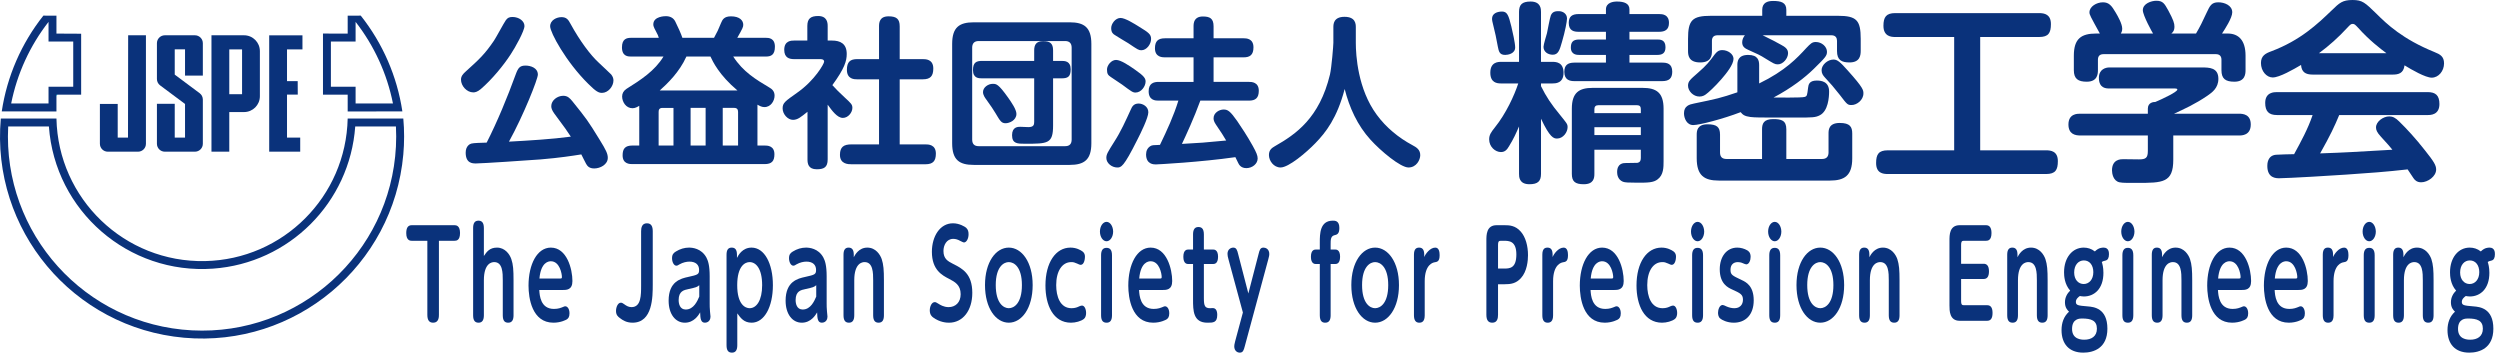 <svg width="480" height="68" viewBox="0 0 480 68" fill="none" xmlns="http://www.w3.org/2000/svg">
<path d="M98.06 10.422C96.697 12.53 94.464 15.259 92.294 17.119C91.61 17.677 91.177 17.739 90.866 17.739C89.626 17.739 88.511 16.499 88.511 15.289C88.511 14.638 88.882 14.204 89.441 13.707C92.046 11.351 93.039 10.452 94.836 7.816C95.24 7.227 96.729 4.436 97.1 3.909C97.441 3.415 97.782 3.26 98.402 3.26C99.642 3.26 100.697 4.035 100.697 4.996C100.697 5.926 98.961 9.058 98.06 10.422ZM103.797 30.607C101.379 30.793 92.512 31.382 91.395 31.382C90.745 31.382 89.411 31.382 89.411 29.304C89.411 28.002 90.249 27.63 90.497 27.568C90.899 27.444 92.45 27.413 93.442 27.382C95.489 23.351 97.411 18.7 99.023 14.267C99.489 12.996 99.829 12.592 100.915 12.592C101.813 12.592 103.27 12.995 103.27 14.328C103.27 15.165 100.573 22.017 97.721 27.196C101.627 26.979 105.907 26.731 109.596 26.235C108.789 24.995 108.635 24.778 106.403 21.77C105.938 21.119 105.844 20.716 105.844 20.375C105.844 19.259 107.022 18.391 108.139 18.391C108.975 18.391 109.379 18.825 109.875 19.414C112.665 22.887 112.82 23.073 115.146 26.855C116.356 28.809 116.696 29.522 116.696 30.297C116.696 31.599 115.239 32.343 114.092 32.343C113.161 32.343 112.789 31.909 112.541 31.475C112.387 31.227 111.766 29.925 111.611 29.646C109.843 29.925 107.486 30.297 103.797 30.607ZM107.797 3.291C108.727 3.291 109.1 3.726 109.533 4.562C111.363 7.911 113.379 10.577 114.928 12.003C115.27 12.344 117.223 14.143 117.348 14.297C117.688 14.731 117.782 15.103 117.782 15.444C117.782 16.591 116.759 17.832 115.581 17.832C114.96 17.832 114.464 17.615 112.944 16.096C108.667 11.879 105.628 6.236 105.628 5.058C105.627 3.849 106.898 3.291 107.797 3.291Z" fill="#0A327B"/>
<path d="M146.797 27.941C147.293 27.941 148.688 27.941 148.688 29.615C148.688 30.917 148.192 31.507 146.797 31.507H121.433C120.937 31.507 119.542 31.507 119.542 29.832C119.542 28.561 120.007 27.941 121.433 27.941H122.736V20.314C122.363 20.531 121.961 20.779 121.433 20.779C120.193 20.779 119.449 19.57 119.449 18.516C119.449 17.927 119.728 17.431 120.287 17.058C123.016 15.353 125.744 13.585 127.387 10.857H121.186C120.627 10.857 119.418 10.857 119.418 9.09C119.418 7.447 120.349 7.26 121.186 7.26H126.489C126.395 6.919 126.302 6.671 125.962 6.051C125.466 5.152 125.435 4.904 125.435 4.687C125.435 3.106 127.699 3.106 127.853 3.106C128.597 3.106 129.28 3.385 129.652 4.129C130.086 4.966 130.83 6.64 131.016 7.26H137.093C137.652 6.268 137.961 5.617 138.457 4.377C138.705 3.819 138.983 3.137 140.349 3.137C142.023 3.137 142.704 3.943 142.704 4.749C142.704 5.183 142.612 5.4 141.558 7.26H147.046C147.511 7.26 148.782 7.26 148.782 8.966C148.782 10.516 148.069 10.857 147.046 10.857H140.781C142.673 13.803 145.183 15.291 147.726 16.81C148.222 17.089 148.718 17.523 148.718 18.361C148.718 19.322 148.036 20.562 146.765 20.562C146.269 20.562 145.867 20.345 145.431 20.097V27.941H146.797ZM129.308 27.941V20.717H127.201C126.55 20.717 126.457 21.12 126.457 21.492V27.941H129.308ZM141.588 17.368C138.053 14.391 136.844 11.787 136.41 10.856H131.789C130.457 13.833 128.162 16.034 126.674 17.368H141.588ZM135.479 20.716H132.595V27.94H135.479V20.716ZM138.765 27.941H141.71V21.491C141.71 20.995 141.493 20.716 140.966 20.716H138.765V27.941Z" fill="#0A327B"/>
<path d="M159.752 7.787C161.332 7.787 162.572 8.376 162.572 10.36C162.572 11.693 162.17 13.12 159.812 16.344C160.526 17.15 161.115 17.708 162.169 18.7C163.409 19.847 163.657 20.064 163.657 20.716C163.657 21.584 162.85 22.638 161.827 22.638C160.743 22.638 159.72 21.212 158.913 20.096V30.607C158.913 32.127 158.2 32.499 156.805 32.499C155.193 32.499 155.038 31.414 155.038 30.607V21.461C153.767 22.484 153.145 23.011 152.247 23.011C151.255 23.011 150.263 21.926 150.263 20.81C150.263 19.756 150.728 19.446 153.054 17.802C156.464 15.415 158.232 12.221 158.232 11.849C158.232 11.384 157.767 11.353 157.488 11.353H152.465C151.567 11.353 150.574 11.105 150.574 9.555C150.574 7.787 151.969 7.787 152.465 7.787H155.008V4.996C155.008 3.57 155.658 3.074 157.084 3.074C158.82 3.074 158.914 4.376 158.914 4.996V7.787H159.752ZM177.176 11.352C177.703 11.352 179.192 11.352 179.192 13.151C179.192 14.608 178.634 15.228 177.176 15.228H172.742V27.723H177.703C178.199 27.723 179.687 27.723 179.687 29.491C179.687 30.917 179.129 31.537 177.703 31.537H163.473C162.914 31.537 161.271 31.537 161.271 29.739C161.271 28.219 161.985 27.723 163.473 27.723H168.774V15.228H164.557C164.061 15.228 162.604 15.228 162.604 13.399C162.604 11.879 163.255 11.352 164.557 11.352H168.774V5.058C168.774 4.345 168.868 3.136 170.604 3.136C172.155 3.136 172.743 3.663 172.743 5.058V11.352H177.176Z" fill="#0A327B"/>
<path d="M209.541 27.506C209.541 30.699 208.145 31.661 205.387 31.661H186.969C184.209 31.661 182.815 30.731 182.815 27.506V8.438C182.815 5.244 184.178 4.283 186.969 4.283H205.387C208.146 4.283 209.541 5.244 209.541 8.438V27.506ZM205.758 9.151C205.758 8.252 205.262 7.88 204.518 7.88H187.899C187.001 7.88 186.659 8.407 186.659 9.151V26.794C186.659 27.631 187.062 28.065 187.899 28.065H204.518C205.325 28.065 205.758 27.662 205.758 26.794V9.151ZM202.192 24.096C202.192 27.599 201.2 27.599 196.796 27.599C195.37 27.599 194.316 27.599 194.316 25.956C194.316 24.344 195.464 24.344 195.898 24.344C196.146 24.344 197.231 24.406 197.449 24.406C198.441 24.406 198.564 23.972 198.564 23.414V15.042H188.58C187.93 15.042 186.813 15.042 186.813 13.46C186.813 11.972 187.464 11.693 188.58 11.693H198.564V9.678C198.564 8.438 199.091 7.91 200.269 7.91C201.509 7.91 202.192 8.22 202.192 9.678V11.693H203.804C204.454 11.693 205.572 11.724 205.572 13.305C205.572 14.793 204.951 15.041 203.804 15.041H202.192V24.096ZM193.572 18.763C194.162 19.6 195.154 21.026 195.154 21.864C195.154 23.135 193.758 23.662 193.076 23.662C192.27 23.662 192.022 23.228 191.123 21.709C190.689 20.965 190.348 20.5 189.387 19.135C189.108 18.763 188.737 18.236 188.737 17.677C188.737 16.747 189.76 16.096 190.596 16.096C191.278 16.096 191.681 16.096 193.572 18.763Z" fill="#0A327B"/>
<path d="M218.371 26.824C215.705 32.157 215.24 32.157 214.496 32.157C213.504 32.157 212.418 31.351 212.418 30.327C212.418 29.614 212.666 29.242 213.969 27.165C215.209 25.242 216.108 23.227 217.131 20.995C217.348 20.499 217.658 19.879 218.619 19.879C219.394 19.879 220.48 20.437 220.48 21.553C220.48 22.608 218.992 25.615 218.371 26.824ZM214.279 11.507C215.209 11.507 216.791 12.592 217.906 13.367C219.705 14.607 219.953 15.072 219.953 15.661C219.953 16.56 219.115 17.769 218.031 17.769C217.504 17.769 217.287 17.614 215.457 16.25C215.115 16.002 213.597 15.01 213.287 14.792C212.728 14.42 212.543 14.172 212.543 13.334C212.543 12.562 213.348 11.507 214.279 11.507ZM215.146 3.446C216.015 3.446 217.751 4.531 218.744 5.151C220.572 6.267 221.008 6.609 221.008 7.477C221.008 8.5 220.139 9.647 219.147 9.647C218.62 9.647 218.497 9.554 216.604 8.283C216.202 8.035 214.403 6.981 214.063 6.733C213.752 6.547 213.349 6.268 213.349 5.4C213.348 4.562 214.154 3.446 215.146 3.446ZM222.433 19.321C221.874 19.321 220.541 19.29 220.541 17.523C220.541 16.004 221.503 15.725 222.433 15.725H229.162V11.011H223.674C223.209 11.011 221.752 11.011 221.752 9.275C221.752 7.879 222.371 7.353 223.674 7.353H229.162V5.058C229.162 4.345 229.285 3.166 230.96 3.166C232.324 3.166 233.006 3.569 233.006 5.058V7.352H238.774C239.239 7.352 240.665 7.352 240.665 9.088C240.665 10.546 239.983 11.01 238.774 11.01H233.006V15.723H239.797C240.262 15.723 241.688 15.723 241.688 17.428C241.688 18.824 241.038 19.32 239.797 19.32H230.464C229.285 22.576 227.643 26.141 226.93 27.63C230.371 27.444 231.301 27.382 235.425 26.979C234.774 25.894 234.651 25.677 233.471 23.941C233.069 23.352 233.006 23.01 233.006 22.701C233.006 21.616 234.154 21.026 234.929 21.026C235.735 21.026 236.2 21.337 237.533 23.228C238.308 24.375 239.424 26.019 240.541 28.034C241.223 29.274 241.471 29.863 241.471 30.421C241.471 31.475 240.416 32.281 239.301 32.281C238.246 32.281 237.875 31.599 237.719 31.258C237.627 31.103 237.254 30.327 237.192 30.173C230.495 31.134 222.279 31.568 221.907 31.568C221.535 31.568 220.047 31.568 220.047 29.646C220.047 28.963 220.325 28.375 220.915 28.034C221.194 27.879 221.38 27.847 222.714 27.817C224.046 25.058 225.349 22.236 226.248 19.321H222.433Z" fill="#0A327B"/>
<path d="M256.007 5.244C256.007 4.686 256.007 3.229 258.147 3.229C260.286 3.229 260.317 4.624 260.317 5.244V8.221C260.317 10.577 260.69 17.12 264.348 22.05C266.147 24.499 268.534 26.453 271.2 27.879C271.944 28.282 272.688 28.716 272.688 29.801C272.688 30.669 271.975 32.157 270.424 32.157C268.905 32.157 265.123 29.026 263.108 26.793C260.628 24.064 259.077 20.653 258.178 17.088C256.721 22.669 254.549 25.429 252.565 27.475C250.798 29.305 247.419 32.157 245.868 32.157C244.567 32.157 243.636 30.886 243.636 29.77C243.636 28.778 244.195 28.406 244.784 28.064C248.814 25.77 253.341 22.669 255.356 14.297C255.667 12.964 256.007 8.716 256.007 8.22V5.244Z" fill="#0A327B"/>
<path d="M291.654 24.273C291.062 25.642 290.618 26.641 289.73 28.085C289.322 28.788 288.916 29.195 288.175 29.195C287.103 29.195 285.918 28.196 285.918 26.753C285.918 25.902 286.288 25.384 286.991 24.496C289.174 21.795 290.764 18.279 291.505 16.022H288.212C287.398 16.022 286.14 15.874 286.14 13.95C286.14 11.878 287.695 11.878 288.212 11.878H291.653V2.293C291.653 0.924 292.208 0.295 293.874 0.295C295.872 0.295 295.872 1.775 295.872 2.293V11.876H298.092C298.831 11.876 300.2 11.987 300.2 13.985C300.2 16.02 298.61 16.02 298.092 16.02H295.872V16.538C296.87 18.573 297.87 20.053 299.461 21.977C300.793 23.642 300.978 23.79 300.978 24.419C300.978 25.381 300.127 26.602 298.943 26.602C298.314 26.602 297.574 26.417 295.873 22.791V33.374C295.873 34.78 295.28 35.372 293.652 35.372C291.654 35.372 291.654 33.929 291.654 33.374V24.273ZM290.174 5.068C290.397 5.956 290.914 8.287 290.914 9.101C290.914 10.322 289.508 10.544 288.99 10.544C287.88 10.544 287.769 9.841 287.584 8.953C287.251 7.103 287.066 6.326 286.844 5.437C286.511 4.068 286.474 3.92 286.474 3.587C286.474 2.625 287.399 2.218 288.399 2.218C289.396 2.219 289.656 2.959 290.174 5.068ZM300.867 3.551C300.867 4.069 300.498 6.03 299.906 8.028C299.462 9.582 299.203 10.507 298.129 10.507C297.205 10.507 296.354 9.952 296.354 8.99C296.354 8.583 296.909 6.733 297.02 6.363C297.131 5.845 297.575 3.403 297.76 2.959C298.093 2.145 298.795 2.145 299.314 2.145C300.053 2.145 300.867 2.626 300.867 3.551ZM318.554 2.7C319.183 2.7 320.442 2.774 320.442 4.402C320.442 5.734 319.628 6.104 318.554 6.104H312.856V7.584H318.185C318.777 7.584 319.775 7.621 319.775 9.064C319.775 10.285 319.073 10.544 318.185 10.544H312.856V12.024H319.146C319.998 12.024 321.071 12.172 321.071 13.763C321.071 15.058 320.442 15.576 319.146 15.576H302.273C301.46 15.576 300.349 15.391 300.349 13.8C300.349 12.542 300.978 12.024 302.273 12.024H308.341V10.544H303.198C302.828 10.544 301.606 10.544 301.606 9.138C301.606 8.176 301.94 7.584 303.198 7.584H308.341V6.104H303.087C302.273 6.104 301.2 5.956 301.2 4.402C301.2 3.181 301.829 2.7 303.087 2.7H308.341V1.812C308.341 0.48 309.747 0.295 310.45 0.295C311.856 0.295 312.855 0.665 312.855 1.812V2.7H318.554ZM306.122 28.75V33.375C306.122 34.152 306.012 35.373 304.087 35.373C302.422 35.373 301.793 34.855 301.793 33.375V20.868C301.793 17.76 303.199 16.872 305.789 16.872H315.373C318 16.872 319.406 17.76 319.406 20.868V30.933C319.406 32.117 319.406 33.56 318.296 34.411C317.483 35.077 316.335 35.077 314.337 35.077C312.635 35.077 311.969 35.04 311.599 34.892C310.6 34.485 310.489 33.486 310.489 33.042C310.489 31.303 311.747 31.303 312.118 31.303C312.303 31.303 314.338 31.266 314.374 31.266C314.708 31.192 315.04 31.044 315.04 30.304V28.75H306.122ZM306.122 21.719H315.039V20.942C315.039 20.461 314.818 20.202 314.337 20.202H306.862C306.381 20.202 306.122 20.461 306.122 20.942V21.719ZM315.039 24.421H306.122V25.938H315.039V24.421Z" fill="#0A327B"/>
<path d="M340.828 22.57C338.386 22.57 336.906 22.57 336.055 22.459C334.982 22.311 334.612 22.052 334.205 21.534C330.838 22.829 326.286 24.013 325.101 24.013C323.843 24.013 323.326 22.68 323.326 21.756C323.326 20.35 324.324 20.054 325.287 19.869C329.579 18.981 330.319 18.833 333.576 17.723V12.506C333.576 11.914 333.612 10.545 335.647 10.545C337.535 10.545 337.756 11.618 337.756 12.506V16.021C342.788 13.579 345.046 11.137 346.821 9.212C347.635 8.361 347.931 8.065 348.634 8.065C349.781 8.065 350.78 8.953 350.78 9.952C350.78 10.729 350.411 11.099 348.227 13.245C346.525 14.91 344.008 16.871 340.53 18.722C340.938 18.722 345.933 18.796 346.488 18.611C346.969 18.463 346.969 18.315 347.154 16.835C347.228 16.28 347.339 15.466 348.819 15.466C349.633 15.466 351.188 15.614 351.188 17.575C351.188 18.685 351.002 21.312 349.411 22.126C348.56 22.57 347.932 22.57 345.009 22.57H340.828ZM329.763 6.771C328.95 6.771 328.691 7.252 328.691 7.844V9.805C328.691 10.545 328.617 11.988 326.433 11.988C324.139 11.988 324.103 10.508 324.103 9.731V7.474C324.103 3.885 324.879 3.034 328.505 3.034H338.348V1.886C338.348 0.554 339.31 0.184 340.42 0.184C341.974 0.184 342.974 0.48 342.974 1.886V3.033H352.853C356.48 3.033 357.257 3.884 357.257 7.473V9.731C357.257 10.582 357.146 11.988 355.111 11.988C353.593 11.988 352.706 11.544 352.706 9.805V7.844C352.706 7.326 352.484 6.771 351.633 6.771H338.423C339.755 7.4 341.569 8.362 341.938 8.584C342.678 8.991 343.307 9.361 343.307 10.212C343.307 11.211 342.346 12.358 341.346 12.358C340.754 12.358 340.569 12.21 338.979 11.248C337.942 10.582 337.424 10.36 335.685 9.583C335.129 9.324 334.5 9.028 334.5 8.14C334.5 7.585 334.723 7.141 335.019 6.771H329.763ZM330.504 15.207C329.246 16.65 327.988 17.797 327.508 18.13C327.248 18.315 326.878 18.537 326.286 18.537C325.101 18.537 324.103 17.464 324.103 16.465C324.103 15.614 324.472 15.318 325.99 13.986C327.691 12.506 328.174 11.877 329.209 10.471C329.616 9.953 329.949 9.62 330.689 9.62C331.725 9.62 332.835 10.36 332.835 11.285C332.836 12.395 331.467 14.097 330.504 15.207ZM338.312 24.828C338.312 23.718 338.644 22.867 340.458 22.867C342.049 22.867 342.975 23.126 342.975 24.828V30.526H349.821C350.672 30.526 351.079 30.082 351.079 29.268V25.642C351.079 25.013 351.079 23.607 353.225 23.607C355.187 23.607 355.63 24.347 355.63 25.642V30.415C355.63 33.745 354.112 34.67 351.338 34.67H330.025C327.213 34.67 325.769 33.708 325.769 30.378V25.864C325.769 25.161 325.843 23.865 327.841 23.865C329.617 23.865 330.246 24.383 330.246 25.864V29.268C330.246 30.082 330.616 30.526 331.505 30.526H338.314V24.828H338.312ZM354.74 13.505C357.775 16.872 357.775 17.316 357.775 17.945C357.775 19.203 356.517 20.165 355.517 20.165C354.74 20.165 354.666 20.091 353.26 18.241C352.002 16.65 351.521 16.095 350.411 14.91C350.003 14.466 349.745 14.096 349.745 13.467C349.745 12.468 350.891 11.432 352.038 11.432C352.742 11.433 353.298 11.877 354.74 13.505Z" fill="#0A327B"/>
<path d="M380.196 28.861H392.851C393.739 28.861 395.108 29.009 395.108 30.933C395.108 32.598 394.664 33.412 392.851 33.412H362.472C361.546 33.412 360.214 33.264 360.214 31.303C360.214 29.637 360.694 28.861 362.472 28.861H375.201V7.104H363.878C363.175 7.104 361.621 7.03 361.621 4.958C361.621 3.293 362.139 2.516 363.878 2.516H391.52C392.555 2.516 393.776 2.775 393.776 4.625C393.776 6.327 393.296 7.104 391.52 7.104H380.197V28.861H380.196Z" fill="#0A327B"/>
<path d="M417.269 26.012V30.674C417.269 35.114 415.234 35.114 410.313 35.114C409.203 35.114 407.539 35.151 406.946 35.003C405.725 34.744 405.504 33.301 405.504 32.709C405.504 30.563 407.205 30.563 407.65 30.563C407.872 30.563 410.204 30.6 410.684 30.6C411.979 30.6 412.386 30.341 412.386 28.972V26.012H399.399C398.436 26.012 397.141 25.753 397.141 23.903C397.141 21.831 398.843 21.831 399.399 21.831H412.386V20.869C412.386 19.648 413.496 19.574 413.829 19.574C415.234 18.982 418.047 17.65 418.047 17.206C418.047 16.984 417.715 16.984 417.492 16.984H404.948C404.429 16.984 402.987 16.984 402.987 14.949C402.987 13.247 404.356 12.951 404.985 12.951H422.672C424.152 12.951 425.929 12.951 425.929 15.134C425.929 16.91 424.707 17.761 423.857 18.353C421.489 19.981 419.268 20.98 417.419 21.832H429.89C430.703 21.832 432.146 21.98 432.146 23.904C432.146 26.013 430.408 26.013 429.89 26.013L417.269 26.012ZM413.384 6.437C413.273 6.289 411.423 2.959 411.423 1.96C411.423 0.665 413.088 0.147 414.013 0.147C415.271 0.147 415.568 0.665 416.308 1.997C417.306 3.847 417.492 4.476 417.492 5.105C417.492 5.919 417.159 6.215 416.9 6.437H421.636C422.376 5.179 422.894 4.143 423.671 2.441C424.3 1.109 424.596 0.443 425.928 0.443C427.038 0.443 428.592 0.998 428.592 2.367C428.592 3.44 427.187 5.586 426.631 6.437H427.704C429.776 6.437 431.145 7.695 431.145 10.692V13.431C431.145 14.134 431.108 15.688 428.999 15.688C427.26 15.688 426.52 15.096 426.52 13.468V11.47C426.52 10.767 426.149 10.397 425.446 10.397H403.874C403.06 10.397 402.802 10.878 402.802 11.47V13.431C402.802 14.134 402.765 15.688 400.656 15.688C398.99 15.688 398.177 15.133 398.177 13.468V10.693C398.177 7.437 399.583 6.438 402.469 6.438H403.172C401.322 3.071 401.174 2.812 401.174 2.368C401.174 1.258 402.543 0.444 403.764 0.444C404.911 0.444 405.43 1.073 406.207 2.405C406.65 3.145 407.465 4.588 407.465 5.513C407.465 5.994 407.317 6.216 407.205 6.438H413.384V6.437Z" fill="#0A327B"/>
<path d="M444.02 14.319C442.651 14.319 441.911 13.838 441.8 12.469C440.357 13.32 437.655 14.874 436.361 14.874C435.176 14.874 434.103 13.653 434.103 12.099C434.103 10.693 434.992 10.249 436.101 9.842C441.689 7.733 444.945 4.625 447.683 1.998C449.163 0.555 449.755 0 451.679 0C453.603 0 454.084 0.518 456.231 2.59C458.266 4.625 461.3 7.511 467.406 9.991C468.515 10.435 469.256 10.842 469.256 12.174C469.256 13.654 468.184 14.912 466.889 14.912C465.704 14.912 463.039 13.395 461.671 12.544C461.486 14.135 460.412 14.32 459.414 14.32L444.02 14.319ZM449.127 22.089C448.238 24.235 447.425 25.974 445.463 29.452C450.718 29.267 451.606 29.193 459.34 28.749C458.785 28.046 458.6 27.861 457.156 26.27C456.342 25.382 456.194 24.938 456.194 24.457C456.194 23.347 457.563 22.348 458.748 22.348C459.377 22.348 459.932 22.607 460.635 23.31C462.115 24.753 463.817 26.603 465.557 28.823C467.332 31.043 467.74 31.746 467.74 32.56C467.74 33.855 466.149 35.002 464.854 35.002C464.002 35.002 463.595 34.521 463.374 34.188C463.226 33.966 462.448 32.782 462.264 32.523C458.415 32.967 454.419 33.263 450.497 33.522C448.647 33.67 439.101 34.225 437.62 34.225C437.028 34.225 435.325 34.225 435.325 31.857C435.325 31.524 435.325 29.859 436.991 29.711C437.323 29.674 439.914 29.6 440.47 29.6C441.802 27.158 443.134 24.715 444.022 22.088H437.176C435.622 22.088 434.919 21.385 434.919 19.757C434.919 17.685 436.657 17.685 437.176 17.685H466.113C467.63 17.685 468.37 18.314 468.37 19.979C468.37 22.088 466.631 22.088 466.113 22.088L449.127 22.089ZM458.192 10.212C457.045 9.361 454.862 7.696 452.753 5.328C452.198 4.736 452.05 4.588 451.717 4.588C451.384 4.588 451.237 4.736 450.682 5.328C449.016 7.141 447.203 8.769 445.243 10.212H458.192Z" fill="#0A327B"/>
<path d="M84.273 60.44C84.273 60.808 84.273 61.958 83.177 61.958C82.458 61.958 82.05 61.544 82.05 60.44V46.229H79.049C78.815 46.229 78 46.229 78 44.757C78 43.676 78.377 43.239 79.049 43.239H87.276C87.604 43.239 88.325 43.331 88.325 44.734C88.325 46.137 87.667 46.229 87.276 46.229H84.273V60.44Z" fill="#0A327B"/>
<path d="M98.599 60.532C98.599 61.36 98.349 61.957 97.581 61.957C96.925 61.957 96.534 61.612 96.534 60.532V53.817C96.534 52.415 96.518 50.322 94.891 50.322C94.485 50.322 92.905 50.46 92.905 53.817V60.532C92.905 61.521 92.546 61.957 91.887 61.957C91.231 61.957 90.84 61.589 90.84 60.532V43.792C90.84 42.941 91.09 42.367 91.856 42.367C92.405 42.367 92.905 42.62 92.905 43.792V49.15C93.452 48.345 93.999 47.541 95.423 47.541C96.972 47.541 97.862 48.829 98.175 49.749C98.536 50.784 98.599 51.864 98.599 53.842V60.532Z" fill="#0A327B"/>
<path d="M103.541 55.68C103.603 56.692 103.76 59.313 106.357 59.313C107.216 59.313 107.685 59.106 108.201 58.899C108.297 58.853 108.39 58.807 108.531 58.807C108.969 58.807 109.343 59.336 109.343 60.163C109.343 60.899 109.077 61.175 108.765 61.359C108.703 61.382 107.732 61.957 106.263 61.957C102.148 61.957 101.476 57.243 101.476 54.852C101.476 50.736 103.134 47.54 105.761 47.54C108.859 47.54 109.906 51.679 109.906 53.956C109.906 55.681 108.781 55.681 107.982 55.681L103.541 55.68ZM107.592 53.473C107.748 53.473 107.889 53.473 107.889 53.197C107.889 52.576 107.467 50.161 105.762 50.161C105.387 50.161 103.854 50.276 103.573 53.473H107.592Z" fill="#0A327B"/>
<path d="M125.328 54.599C125.328 56.968 125.328 61.957 121.449 61.957C120.306 61.957 119.572 61.498 119.01 61.061C118.651 60.785 118.274 60.486 118.274 59.704C118.274 58.991 118.62 58.118 119.198 58.118C119.417 58.118 119.573 58.21 119.792 58.371C120.214 58.67 120.622 58.969 121.247 58.969C123.093 58.969 123.093 56.693 123.093 54.784V44.413C123.093 43.746 123.234 42.872 124.202 42.872C125.063 42.872 125.329 43.493 125.329 44.413L125.328 54.599Z" fill="#0A327B"/>
<path d="M136.259 58.325C136.259 58.739 136.259 59.061 136.321 59.797C136.337 59.866 136.415 60.671 136.415 60.763C136.415 61.798 135.634 61.958 135.353 61.958C134.554 61.958 134.46 61.199 134.429 59.98C134.132 60.486 133.257 61.958 131.49 61.958C129.691 61.958 128.377 60.326 128.377 57.727C128.377 54.002 130.754 53.473 132.115 53.174C133.976 52.76 134.226 52.691 134.226 51.817C134.226 50.874 133.617 50.231 132.38 50.231C131.833 50.231 131.144 50.369 130.456 50.76C130.237 50.898 130.065 51.013 129.862 51.013C129.378 51.013 129.032 50.3 129.032 49.587C129.032 48.851 129.315 48.575 129.753 48.299C130.565 47.793 131.427 47.54 132.286 47.54C132.927 47.54 134.647 47.678 135.618 49.425C135.946 50.046 136.259 50.943 136.259 53.058V58.325ZM134.258 54.76C133.82 55.128 133.664 55.174 132.209 55.496C131.318 55.68 130.301 55.887 130.301 57.612C130.301 58.279 130.504 59.428 131.662 59.428C133.211 59.428 133.914 57.749 134.258 56.945V54.76Z" fill="#0A327B"/>
<path d="M141.56 66.281C141.56 67.27 141.201 67.707 140.544 67.707C139.887 67.707 139.495 67.362 139.495 66.281V48.92C139.495 48.001 139.792 47.541 140.481 47.541C141.075 47.541 141.497 47.84 141.497 48.92V49.518C141.747 49.012 142.546 47.54 144.298 47.54C146.769 47.54 148.396 50.575 148.396 54.76C148.396 58.922 146.753 61.957 144.314 61.957C142.843 61.957 142.203 61.061 141.56 60.164V66.281ZM143.924 59.175C145.252 59.175 146.332 57.68 146.332 54.76C146.332 51.495 145.096 50.322 143.924 50.322C143.094 50.322 141.545 51.012 141.545 54.76C141.545 58.508 143.125 59.175 143.924 59.175Z" fill="#0A327B"/>
<path d="M158.718 58.325C158.718 58.739 158.718 59.061 158.78 59.797C158.796 59.866 158.874 60.671 158.874 60.763C158.874 61.798 158.091 61.958 157.81 61.958C157.013 61.958 156.919 61.199 156.888 59.98C156.589 60.486 155.714 61.958 153.947 61.958C152.148 61.958 150.836 60.326 150.836 57.727C150.836 54.002 153.213 53.473 154.572 53.174C156.433 52.76 156.685 52.691 156.685 51.817C156.685 50.874 156.074 50.231 154.839 50.231C154.29 50.231 153.603 50.369 152.915 50.76C152.696 50.898 152.522 51.013 152.319 51.013C151.835 51.013 151.491 50.3 151.491 49.587C151.491 48.851 151.772 48.575 152.21 48.299C153.024 47.793 153.884 47.54 154.745 47.54C155.386 47.54 157.106 47.678 158.075 49.425C158.403 50.046 158.718 50.943 158.718 53.058V58.325ZM156.717 54.76C156.278 55.128 156.121 55.174 154.668 55.496C153.775 55.68 152.76 55.887 152.76 57.612C152.76 58.279 152.963 59.428 154.119 59.428C155.668 59.428 156.371 57.749 156.717 56.945V54.76Z" fill="#0A327B"/>
<path d="M169.713 60.532C169.713 61.36 169.479 61.957 168.695 61.957C168.039 61.957 167.648 61.589 167.648 60.532V53.817C167.648 52.415 167.632 50.322 166.005 50.322C165.599 50.322 164.019 50.46 164.019 53.817V60.532C164.019 61.521 163.66 61.957 163.001 61.957C162.345 61.957 161.954 61.589 161.954 60.532V48.897C161.954 47.931 162.313 47.541 162.923 47.541C163.534 47.541 163.925 47.886 163.925 48.897V49.38C164.144 48.966 164.878 47.541 166.521 47.541C168.179 47.541 169.007 48.943 169.289 49.749C169.635 50.784 169.713 51.864 169.713 53.842V60.532Z" fill="#0A327B"/>
<path d="M180.113 58.279C180.472 58.508 181.175 58.968 182.131 58.968C183.443 58.968 184.445 58.072 184.445 56.485C184.445 54.692 183.318 54.117 182.224 53.542C180.894 52.852 178.923 51.84 178.923 48.345C178.923 45.402 180.456 42.872 182.974 42.872C184.226 42.872 185.273 43.539 185.492 43.723C185.885 44.091 185.963 44.505 185.963 44.988C185.963 45.862 185.539 46.552 185.086 46.552C184.945 46.552 184.602 46.368 184.367 46.253C183.914 46 183.506 45.862 183.021 45.862C181.724 45.862 181.144 47.104 181.144 48.184C181.144 49.725 182.005 50.162 183.037 50.691C184.726 51.542 186.682 52.53 186.682 56.233C186.682 59.613 184.868 61.959 182.209 61.959C181.709 61.959 180.441 61.89 179.158 60.947C178.939 60.786 178.517 60.441 178.517 59.591C178.517 58.878 178.861 58.004 179.486 58.004C179.66 58.003 179.801 58.095 180.113 58.279Z" fill="#0A327B"/>
<path d="M193.687 47.54C196.175 47.54 198.271 50.322 198.271 54.737C198.271 59.152 196.191 61.957 193.687 61.957C191.201 61.957 189.121 59.175 189.121 54.737C189.121 50.299 191.217 47.54 193.687 47.54ZM193.687 59.175C194.72 59.175 196.207 58.209 196.207 54.737C196.207 51.288 194.721 50.322 193.687 50.322C192.718 50.322 191.185 51.219 191.185 54.737C191.185 58.255 192.703 59.175 193.687 59.175Z" fill="#0A327B"/>
<path d="M200.726 54.806C200.726 50.414 202.697 47.54 205.527 47.54C206.654 47.54 207.451 48 207.841 48.276C208.247 48.575 208.31 48.966 208.31 49.311C208.31 49.748 208.154 50.852 207.482 50.852C207.326 50.852 207.201 50.783 206.794 50.599C206.292 50.392 206.136 50.323 205.683 50.323C203.915 50.323 202.79 52.071 202.79 54.738C202.79 56.9 203.524 59.176 205.729 59.176C206.432 59.176 206.856 58.992 207.231 58.808C207.45 58.716 207.606 58.67 207.747 58.67C208.216 58.67 208.53 59.337 208.53 60.096C208.53 60.464 208.45 60.947 208.122 61.223C207.56 61.682 206.479 61.958 205.636 61.958C202.211 61.958 200.726 58.601 200.726 54.806Z" fill="#0A327B"/>
<path d="M213.722 44.459C213.722 45.448 213.175 46.322 212.454 46.322C211.766 46.322 211.188 45.494 211.188 44.459C211.188 43.401 211.782 42.597 212.454 42.597C213.16 42.596 213.707 43.447 213.722 44.459ZM211.408 49.012C211.408 48.161 211.674 47.586 212.439 47.586C213.003 47.586 213.503 47.839 213.503 49.012V60.533C213.503 61.545 213.128 61.958 212.47 61.958C211.814 61.958 211.408 61.613 211.408 60.533V49.012Z" fill="#0A327B"/>
<path d="M218.697 55.68C218.759 56.692 218.916 59.313 221.511 59.313C222.37 59.313 222.841 59.106 223.357 58.899C223.451 58.853 223.545 58.807 223.685 58.807C224.123 58.807 224.499 59.336 224.499 60.163C224.499 60.899 224.231 61.175 223.919 61.359C223.857 61.382 222.888 61.957 221.417 61.957C217.304 61.957 216.632 57.243 216.632 54.852C216.632 50.736 218.288 47.54 220.917 47.54C224.013 47.54 225.062 51.679 225.062 53.956C225.062 55.681 223.935 55.681 223.138 55.681L218.697 55.68ZM222.748 53.473C222.904 53.473 223.045 53.473 223.045 53.197C223.045 52.576 222.623 50.161 220.918 50.161C220.543 50.161 219.01 50.276 218.729 53.473H222.748Z" fill="#0A327B"/>
<path d="M231.146 57.313C231.146 58.738 231.349 59.175 232.351 59.175C232.429 59.175 232.773 59.152 232.851 59.152C233.429 59.152 233.71 59.635 233.71 60.463C233.71 61.958 232.929 61.958 231.817 61.958C229.065 61.958 229.065 59.59 229.065 57.52V50.691H228.172C227.953 50.691 227.203 50.691 227.203 49.311C227.203 47.954 227.891 47.908 228.172 47.908H229.065V45.011C229.065 44.16 229.331 43.586 230.081 43.586C230.614 43.586 231.145 43.793 231.145 45.011V47.908H232.897C233.1 47.908 233.866 47.908 233.866 49.288C233.866 50.644 233.178 50.691 232.897 50.691H231.145V57.313H231.146Z" fill="#0A327B"/>
<path d="M238.636 60.004L235.868 49.794C235.743 49.334 235.68 49.058 235.68 48.736C235.68 47.862 236.336 47.54 236.789 47.54C237.4 47.54 237.541 48.046 237.713 48.736L239.684 56.347L241.655 48.736C241.843 48 241.967 47.54 242.593 47.54C242.954 47.54 243.704 47.77 243.704 48.782C243.704 48.989 243.673 49.196 243.516 49.771L238.996 66.488C238.791 67.247 238.666 67.707 238.025 67.707C237.525 67.707 236.978 67.316 236.978 66.511C236.978 66.327 236.994 66.12 237.15 65.522L238.636 60.004Z" fill="#0A327B"/>
<path d="M253.402 46.574C253.402 44.918 253.402 42.366 255.904 42.366C256.31 42.366 257.156 42.366 257.156 43.768C257.156 44.941 256.685 45.056 256.185 45.171C255.482 45.355 255.482 46.091 255.482 46.85V47.908H256.341C256.544 47.908 257.296 47.908 257.296 49.288C257.296 50.644 256.622 50.691 256.341 50.691H255.482V60.533C255.482 61.361 255.232 61.958 254.449 61.958C253.933 61.958 253.402 61.751 253.402 60.533V50.691H252.666C252.463 50.691 251.697 50.691 251.697 49.311C251.697 47.954 252.385 47.908 252.666 47.908H253.402V46.574Z" fill="#0A327B"/>
<path d="M264.021 47.54C266.507 47.54 268.603 50.322 268.603 54.737C268.603 59.152 266.523 61.957 264.021 61.957C261.535 61.957 259.455 59.175 259.455 54.737C259.455 50.299 261.551 47.54 264.021 47.54ZM264.021 59.175C265.052 59.175 266.539 58.209 266.539 54.737C266.539 51.288 265.053 50.322 264.021 50.322C263.05 50.322 261.519 51.219 261.519 54.737C261.519 58.255 263.035 59.175 264.021 59.175Z" fill="#0A327B"/>
<path d="M273.451 49.357C273.685 48.759 274.562 47.541 275.578 47.541C276.299 47.541 276.408 48.415 276.408 48.99C276.408 50.209 275.955 50.278 275.406 50.369C275.172 50.415 273.545 50.737 273.545 54.002V60.533C273.545 61.705 273.045 61.958 272.498 61.958C271.842 61.958 271.48 61.521 271.48 60.533V48.897C271.48 47.724 271.998 47.541 272.482 47.541C273.201 47.541 273.451 48.07 273.451 48.897V49.357Z" fill="#0A327B"/>
<path d="M287.621 60.44C287.621 61.084 287.496 61.958 286.525 61.958C285.806 61.958 285.384 61.544 285.384 60.44V46.183C285.384 45.125 285.384 43.24 287.339 43.24H288.888C289.732 43.24 290.952 43.263 291.999 44.482C292.907 45.517 293.376 47.195 293.376 48.989C293.376 49.978 293.22 52.093 292.015 53.404C291.062 54.439 290.076 54.576 288.857 54.576H287.621V60.44ZM287.621 51.564H288.717C289.826 51.564 291.141 51.564 291.141 48.851C291.141 46.252 289.733 46.229 288.717 46.229H288.153C287.747 46.229 287.622 46.413 287.622 47.011V51.564H287.621Z" fill="#0A327B"/>
<path d="M298.099 49.357C298.333 48.759 299.208 47.541 300.226 47.541C300.945 47.541 301.054 48.415 301.054 48.99C301.054 50.209 300.601 50.278 300.054 50.369C299.82 50.415 298.193 50.737 298.193 54.002V60.533C298.193 61.705 297.693 61.958 297.144 61.958C296.488 61.958 296.128 61.521 296.128 60.533V48.897C296.128 47.724 296.644 47.541 297.128 47.541C297.849 47.541 298.099 48.07 298.099 48.897V49.357Z" fill="#0A327B"/>
<path d="M305.386 55.68C305.448 56.692 305.605 59.313 308.202 59.313C309.061 59.313 309.53 59.106 310.046 58.899C310.142 58.853 310.235 58.807 310.376 58.807C310.814 58.807 311.188 59.336 311.188 60.163C311.188 60.899 310.922 61.175 310.61 61.359C310.548 61.382 309.577 61.957 308.108 61.957C303.993 61.957 303.321 57.243 303.321 54.852C303.321 50.736 304.979 47.54 307.606 47.54C310.704 47.54 311.751 51.679 311.751 53.956C311.751 55.681 310.626 55.681 309.827 55.681L305.386 55.68ZM309.437 53.473C309.593 53.473 309.734 53.473 309.734 53.197C309.734 52.576 309.312 50.161 307.607 50.161C307.232 50.161 305.699 50.276 305.418 53.473H309.437Z" fill="#0A327B"/>
<path d="M314.209 54.806C314.209 50.414 316.18 47.54 319.01 47.54C320.137 47.54 320.934 48 321.324 48.276C321.73 48.575 321.793 48.966 321.793 49.311C321.793 49.748 321.637 50.852 320.965 50.852C320.809 50.852 320.684 50.783 320.277 50.599C319.775 50.392 319.619 50.323 319.166 50.323C317.398 50.323 316.273 52.071 316.273 54.738C316.273 56.9 317.007 59.176 319.212 59.176C319.915 59.176 320.339 58.992 320.714 58.808C320.933 58.716 321.089 58.67 321.23 58.67C321.699 58.67 322.013 59.337 322.013 60.096C322.013 60.464 321.933 60.947 321.605 61.223C321.043 61.682 319.962 61.958 319.119 61.958C315.693 61.958 314.209 58.601 314.209 54.806Z" fill="#0A327B"/>
<path d="M327.205 44.459C327.205 45.448 326.658 46.322 325.937 46.322C325.249 46.322 324.671 45.494 324.671 44.459C324.671 43.401 325.265 42.597 325.937 42.597C326.642 42.596 327.189 43.447 327.205 44.459ZM324.89 49.012C324.89 48.161 325.156 47.586 325.921 47.586C326.485 47.586 326.985 47.839 326.985 49.012V60.533C326.985 61.545 326.61 61.958 325.952 61.958C325.296 61.958 324.89 61.613 324.89 60.533V49.012Z" fill="#0A327B"/>
<path d="M331.474 58.831C331.945 59.038 332.476 59.176 332.96 59.176C334.571 59.176 334.649 57.843 334.649 57.567C334.649 56.532 334.165 56.302 332.538 55.566C331.802 55.221 330.192 54.508 330.192 51.703C330.192 49.311 331.489 47.541 333.553 47.541C334.242 47.541 334.914 47.748 335.446 48.047C335.68 48.185 336.12 48.461 336.12 49.312C336.12 49.979 335.821 50.761 335.274 50.761C335.165 50.761 334.758 50.6 334.618 50.531C334.259 50.37 333.93 50.324 333.663 50.324C332.804 50.324 332.257 50.853 332.257 51.773C332.257 52.762 332.538 52.877 334.415 53.773C335.212 54.141 336.714 54.877 336.714 57.659C336.714 60.511 335.071 61.959 332.882 61.959C331.614 61.959 330.583 61.43 330.255 61.131C329.911 60.832 329.862 60.326 329.862 60.05C329.862 59.475 330.13 58.555 330.77 58.555C330.881 58.555 331.302 58.738 331.474 58.831Z" fill="#0A327B"/>
<path d="M342.017 44.459C342.017 45.448 341.468 46.322 340.749 46.322C340.061 46.322 339.481 45.494 339.481 44.459C339.481 43.401 340.077 42.597 340.749 42.597C341.453 42.596 342.002 43.447 342.017 44.459ZM339.701 49.012C339.701 48.161 339.969 47.586 340.734 47.586C341.296 47.586 341.796 47.839 341.796 49.012V60.533C341.796 61.545 341.421 61.958 340.765 61.958C340.109 61.958 339.701 61.613 339.701 60.533V49.012Z" fill="#0A327B"/>
<path d="M349.492 47.54C351.98 47.54 354.076 50.322 354.076 54.737C354.076 59.152 351.996 61.957 349.492 61.957C347.006 61.957 344.926 59.175 344.926 54.737C344.926 50.299 347.021 47.54 349.492 47.54ZM349.492 59.175C350.525 59.175 352.012 58.209 352.012 54.737C352.012 51.288 350.526 50.322 349.492 50.322C348.523 50.322 346.99 51.219 346.99 54.737C346.99 58.255 348.508 59.175 349.492 59.175Z" fill="#0A327B"/>
<path d="M364.711 60.532C364.711 61.36 364.477 61.957 363.693 61.957C363.037 61.957 362.646 61.589 362.646 60.532V53.817C362.646 52.415 362.63 50.322 361.003 50.322C360.597 50.322 359.017 50.46 359.017 53.817V60.532C359.017 61.521 358.658 61.957 357.999 61.957C357.343 61.957 356.952 61.589 356.952 60.532V48.897C356.952 47.931 357.311 47.541 357.921 47.541C358.532 47.541 358.923 47.886 358.923 48.897V49.38C359.142 48.966 359.876 47.541 361.519 47.541C363.177 47.541 364.005 48.943 364.287 49.749C364.633 50.784 364.711 51.864 364.711 53.842V60.532Z" fill="#0A327B"/>
<path d="M380.867 50.644C381.367 50.644 381.883 50.92 381.883 52.093C381.883 53.128 381.508 53.565 380.867 53.565H376.533V57.819C376.533 58.44 376.676 58.601 377.051 58.601H381.539C382.039 58.601 382.57 58.854 382.57 60.073C382.57 61.131 382.211 61.591 381.539 61.591H376.252C374.297 61.591 374.297 59.636 374.297 58.648V46.183C374.297 45.125 374.297 43.24 376.252 43.24H381.32C381.836 43.24 382.367 43.516 382.367 44.735C382.367 46.138 381.695 46.23 381.32 46.23H377.05C376.659 46.23 376.532 46.414 376.532 47.012V50.645L380.867 50.644Z" fill="#0A327B"/>
<path d="M393.144 60.532C393.144 61.36 392.91 61.957 392.126 61.957C391.47 61.957 391.079 61.589 391.079 60.532V53.817C391.079 52.415 391.063 50.322 389.436 50.322C389.03 50.322 387.45 50.46 387.45 53.817V60.532C387.45 61.521 387.091 61.957 386.432 61.957C385.776 61.957 385.385 61.589 385.385 60.532V48.897C385.385 47.931 385.744 47.541 386.354 47.541C386.965 47.541 387.356 47.886 387.356 48.897V49.38C387.575 48.966 388.309 47.541 389.952 47.541C391.61 47.541 392.438 48.943 392.72 49.749C393.066 50.784 393.144 51.864 393.144 53.842V60.532Z" fill="#0A327B"/>
<path d="M403.888 47.54C404.906 47.54 404.921 48.483 404.921 48.805C404.921 49.495 404.716 49.909 404.278 50.024C403.794 50.139 403.747 50.162 403.544 50.3C403.653 50.645 403.856 51.289 403.856 52.393C403.856 55.451 402.104 56.923 400.102 56.923C399.711 56.923 399.493 56.854 399.336 56.831C399.039 57.038 398.568 57.406 398.568 57.957C398.568 58.624 398.976 58.67 400.884 58.831C401.962 58.923 404.62 59.153 404.62 63.108C404.62 66.856 401.962 67.707 399.991 67.707C397.223 67.707 395.815 65.982 395.815 63.384C395.815 62.005 396.237 60.763 397.254 59.843C396.926 59.521 396.471 59.061 396.471 58.026C396.471 57.107 396.91 56.325 397.473 55.796C396.377 54.577 396.299 52.968 396.299 52.278C396.299 49.426 397.926 47.541 400.069 47.541C400.821 47.541 401.54 47.748 402.212 48.277C402.951 47.54 403.623 47.54 403.888 47.54ZM399.744 61.153C399.322 61.153 397.836 61.153 397.836 63.153C397.836 65.154 399.619 65.223 400.182 65.223C401.528 65.223 402.606 64.602 402.606 63.107C402.605 61.544 401.511 61.153 399.744 61.153ZM398.242 52.323C398.242 53.726 399.072 54.531 400.072 54.531C401.09 54.531 401.918 53.68 401.918 52.255C401.918 50.922 401.215 50.002 400.104 50.002C399.088 50.001 398.242 50.828 398.242 52.323Z" fill="#0A327B"/>
<path d="M409.816 44.459C409.816 45.448 409.267 46.322 408.548 46.322C407.86 46.322 407.28 45.494 407.28 44.459C407.28 43.401 407.876 42.597 408.548 42.597C409.252 42.596 409.8 43.447 409.816 44.459ZM407.5 49.012C407.5 48.161 407.768 47.586 408.533 47.586C409.095 47.586 409.595 47.839 409.595 49.012V60.533C409.595 61.545 409.22 61.958 408.564 61.958C407.908 61.958 407.5 61.613 407.5 60.533V49.012Z" fill="#0A327B"/>
<path d="M420.904 60.532C420.904 61.36 420.67 61.957 419.888 61.957C419.23 61.957 418.839 61.589 418.839 60.532V53.817C418.839 52.415 418.823 50.322 417.196 50.322C416.79 50.322 415.21 50.46 415.21 53.817V60.532C415.21 61.521 414.851 61.957 414.194 61.957C413.537 61.957 413.145 61.589 413.145 60.532V48.897C413.145 47.931 413.506 47.541 414.116 47.541C414.726 47.541 415.116 47.886 415.116 48.897V49.38C415.335 48.966 416.071 47.541 417.714 47.541C419.37 47.541 420.2 48.943 420.482 49.749C420.826 50.784 420.904 51.864 420.904 53.842V60.532Z" fill="#0A327B"/>
<path d="M425.847 55.68C425.909 56.692 426.066 59.313 428.661 59.313C429.52 59.313 429.991 59.106 430.507 58.899C430.601 58.853 430.695 58.807 430.835 58.807C431.273 58.807 431.649 59.336 431.649 60.163C431.649 60.899 431.381 61.175 431.069 61.359C431.007 61.382 430.038 61.957 428.567 61.957C424.454 61.957 423.782 57.243 423.782 54.852C423.782 50.736 425.438 47.54 428.067 47.54C431.163 47.54 432.212 51.679 432.212 53.956C432.212 55.681 431.085 55.681 430.288 55.681L425.847 55.68ZM429.898 53.473C430.054 53.473 430.195 53.473 430.195 53.197C430.195 52.576 429.773 50.161 428.068 50.161C427.693 50.161 426.16 50.276 425.879 53.473H429.898Z" fill="#0A327B"/>
<path d="M436.732 55.68C436.794 56.692 436.951 59.313 439.548 59.313C440.407 59.313 440.876 59.106 441.392 58.899C441.488 58.853 441.581 58.807 441.722 58.807C442.16 58.807 442.534 59.336 442.534 60.163C442.534 60.899 442.268 61.175 441.956 61.359C441.894 61.382 440.923 61.957 439.454 61.957C435.339 61.957 434.667 57.243 434.667 54.852C434.667 50.736 436.325 47.54 438.952 47.54C442.05 47.54 443.097 51.679 443.097 53.956C443.097 55.681 441.972 55.681 441.173 55.681L436.732 55.68ZM440.783 53.473C440.939 53.473 441.08 53.473 441.08 53.197C441.08 52.576 440.658 50.161 438.953 50.161C438.578 50.161 437.045 50.276 436.764 53.473H440.783Z" fill="#0A327B"/>
<path d="M447.947 49.357C448.181 48.759 449.056 47.541 450.074 47.541C450.793 47.541 450.902 48.415 450.902 48.99C450.902 50.209 450.449 50.278 449.902 50.369C449.668 50.415 448.041 50.737 448.041 54.002V60.533C448.041 61.705 447.541 61.958 446.992 61.958C446.336 61.958 445.976 61.521 445.976 60.533V48.897C445.976 47.724 446.492 47.541 446.976 47.541C447.697 47.541 447.947 48.07 447.947 48.897V49.357Z" fill="#0A327B"/>
<path d="M456.158 44.459C456.158 45.448 455.609 46.322 454.89 46.322C454.202 46.322 453.622 45.494 453.622 44.459C453.622 43.401 454.218 42.597 454.89 42.597C455.593 42.596 456.142 43.447 456.158 44.459ZM453.842 49.012C453.842 48.161 454.11 47.586 454.875 47.586C455.437 47.586 455.937 47.839 455.937 49.012V60.533C455.937 61.545 455.562 61.958 454.906 61.958C454.25 61.958 453.842 61.613 453.842 60.533V49.012Z" fill="#0A327B"/>
<path d="M467.246 60.532C467.246 61.36 467.012 61.957 466.23 61.957C465.572 61.957 465.181 61.589 465.181 60.532V53.817C465.181 52.415 465.165 50.322 463.538 50.322C463.132 50.322 461.552 50.46 461.552 53.817V60.532C461.552 61.521 461.193 61.957 460.536 61.957C459.879 61.957 459.487 61.589 459.487 60.532V48.897C459.487 47.931 459.848 47.541 460.458 47.541C461.068 47.541 461.458 47.886 461.458 48.897V49.38C461.677 48.966 462.413 47.541 464.056 47.541C465.712 47.541 466.542 48.943 466.824 49.749C467.168 50.784 467.246 51.864 467.246 53.842V60.532Z" fill="#0A327B"/>
<path d="M477.992 47.54C479.008 47.54 479.023 48.483 479.023 48.805C479.023 49.495 478.82 49.909 478.382 50.024C477.896 50.139 477.849 50.162 477.646 50.3C477.755 50.645 477.96 51.289 477.96 52.393C477.96 55.451 476.208 56.923 474.206 56.923C473.813 56.923 473.595 56.854 473.438 56.831C473.141 57.038 472.672 57.406 472.672 57.957C472.672 58.624 473.078 58.67 474.986 58.831C476.066 58.923 478.724 59.153 478.724 63.108C478.724 66.856 476.066 67.707 474.095 67.707C471.325 67.707 469.919 65.982 469.919 63.384C469.919 62.005 470.341 60.763 471.357 59.843C471.029 59.521 470.576 59.061 470.576 58.026C470.576 57.107 471.014 56.325 471.576 55.796C470.482 54.577 470.404 52.968 470.404 52.278C470.404 49.426 472.031 47.541 474.174 47.541C474.924 47.541 475.643 47.748 476.317 48.277C477.052 47.54 477.724 47.54 477.992 47.54ZM473.845 61.153C473.423 61.153 471.939 61.153 471.939 63.153C471.939 65.154 473.72 65.223 474.285 65.223C475.629 65.223 476.709 64.602 476.709 63.107C476.709 61.544 475.613 61.153 473.845 61.153ZM472.345 52.323C472.345 53.726 473.173 54.531 474.175 54.531C475.191 54.531 476.021 53.68 476.021 52.255C476.021 50.922 475.316 50.002 474.207 50.002C473.189 50.001 472.345 50.828 472.345 52.323Z" fill="#0A327B"/>
<path d="M10.769 18.171H10.838" stroke="#00FFFF" stroke-width="0.346" stroke-linecap="round" stroke-linejoin="round"/>
<path d="M20.7 29.125C19.86 29.125 19.18 28.444 19.18 27.605V19.956H22.6V26.423H24.576L24.607 6.775H28.019V27.605C28.019 28.445 27.339 29.125 26.499 29.125H20.7Z" fill="#0A327B"/>
<path d="M31.649 6.775C30.809 6.775 30.129 7.456 30.129 8.295V15.172C30.129 15.652 30.356 16.104 30.74 16.39L35.525 19.958V26.419H33.549V19.933H30.13L30.129 27.604C30.129 28.444 30.81 29.124 31.649 29.124H37.425C38.264 29.124 38.945 28.443 38.945 27.604V19.113C38.945 18.633 38.718 18.181 38.334 17.895L33.549 14.327V9.467H35.525V14.519H38.945V8.294C38.945 7.455 38.264 6.774 37.425 6.774H31.649V6.775Z" fill="#0A327B"/>
<path d="M57.641 26.413V29.116L51.686 29.125V6.785H58.072V9.48H55.106V15.572H57.157L57.171 18.161H55.106V26.423L57.641 26.42" fill="#0A327B"/>
<path d="M10.838 6.45V3.011L8.327 3C4.103 8.325 1.348 14.665 0.337 21.387L10.838 21.403V18.17H15.581V6.475L10.838 6.45ZM14.061 16.651H9.318V19.868H2.145C3.283 14.158 5.739 8.793 9.318 4.201V7.971H14.061V16.651Z" fill="#0A327B"/>
<path d="M77.255 21.387C76.244 14.665 73.489 8.326 69.265 3L66.755 3.011V6.45L62.012 6.443V18.171H66.755V21.404L77.255 21.387ZM63.532 16.651V7.97H68.275V4.2C71.854 8.792 74.31 14.157 75.448 19.867H68.275V16.65L63.532 16.651Z" fill="#0A327B"/>
<path d="M46.857 6.775H40.602V29.125H44.022V21.516H46.857C48.536 21.516 49.897 20.155 49.897 18.476V9.815C49.896 8.136 48.535 6.775 46.857 6.775ZM46.477 18.089L44.022 18.08V9.48L46.477 9.482V18.089Z" fill="#0A327B"/>
<path d="M77.436 22.755H66.754C66.44 37.741 54.367 49.815 39.381 50.128C23.94 50.451 11.161 38.196 10.838 22.755H0.156C-1.749 44.095 14.006 62.939 35.346 64.845C56.686 66.75 75.53 50.995 77.436 29.655C77.641 27.359 77.641 25.05 77.436 22.755ZM76.02 28.134C74.954 48.692 57.425 64.493 36.867 63.428C16.309 62.362 0.507 44.833 1.573 24.275H9.387C10.55 40.517 24.659 52.742 40.901 51.579C55.525 50.532 67.158 38.899 68.205 24.275H76.019C76.087 25.561 76.087 26.848 76.02 28.134Z" fill="#0A327B"/>
</svg>
